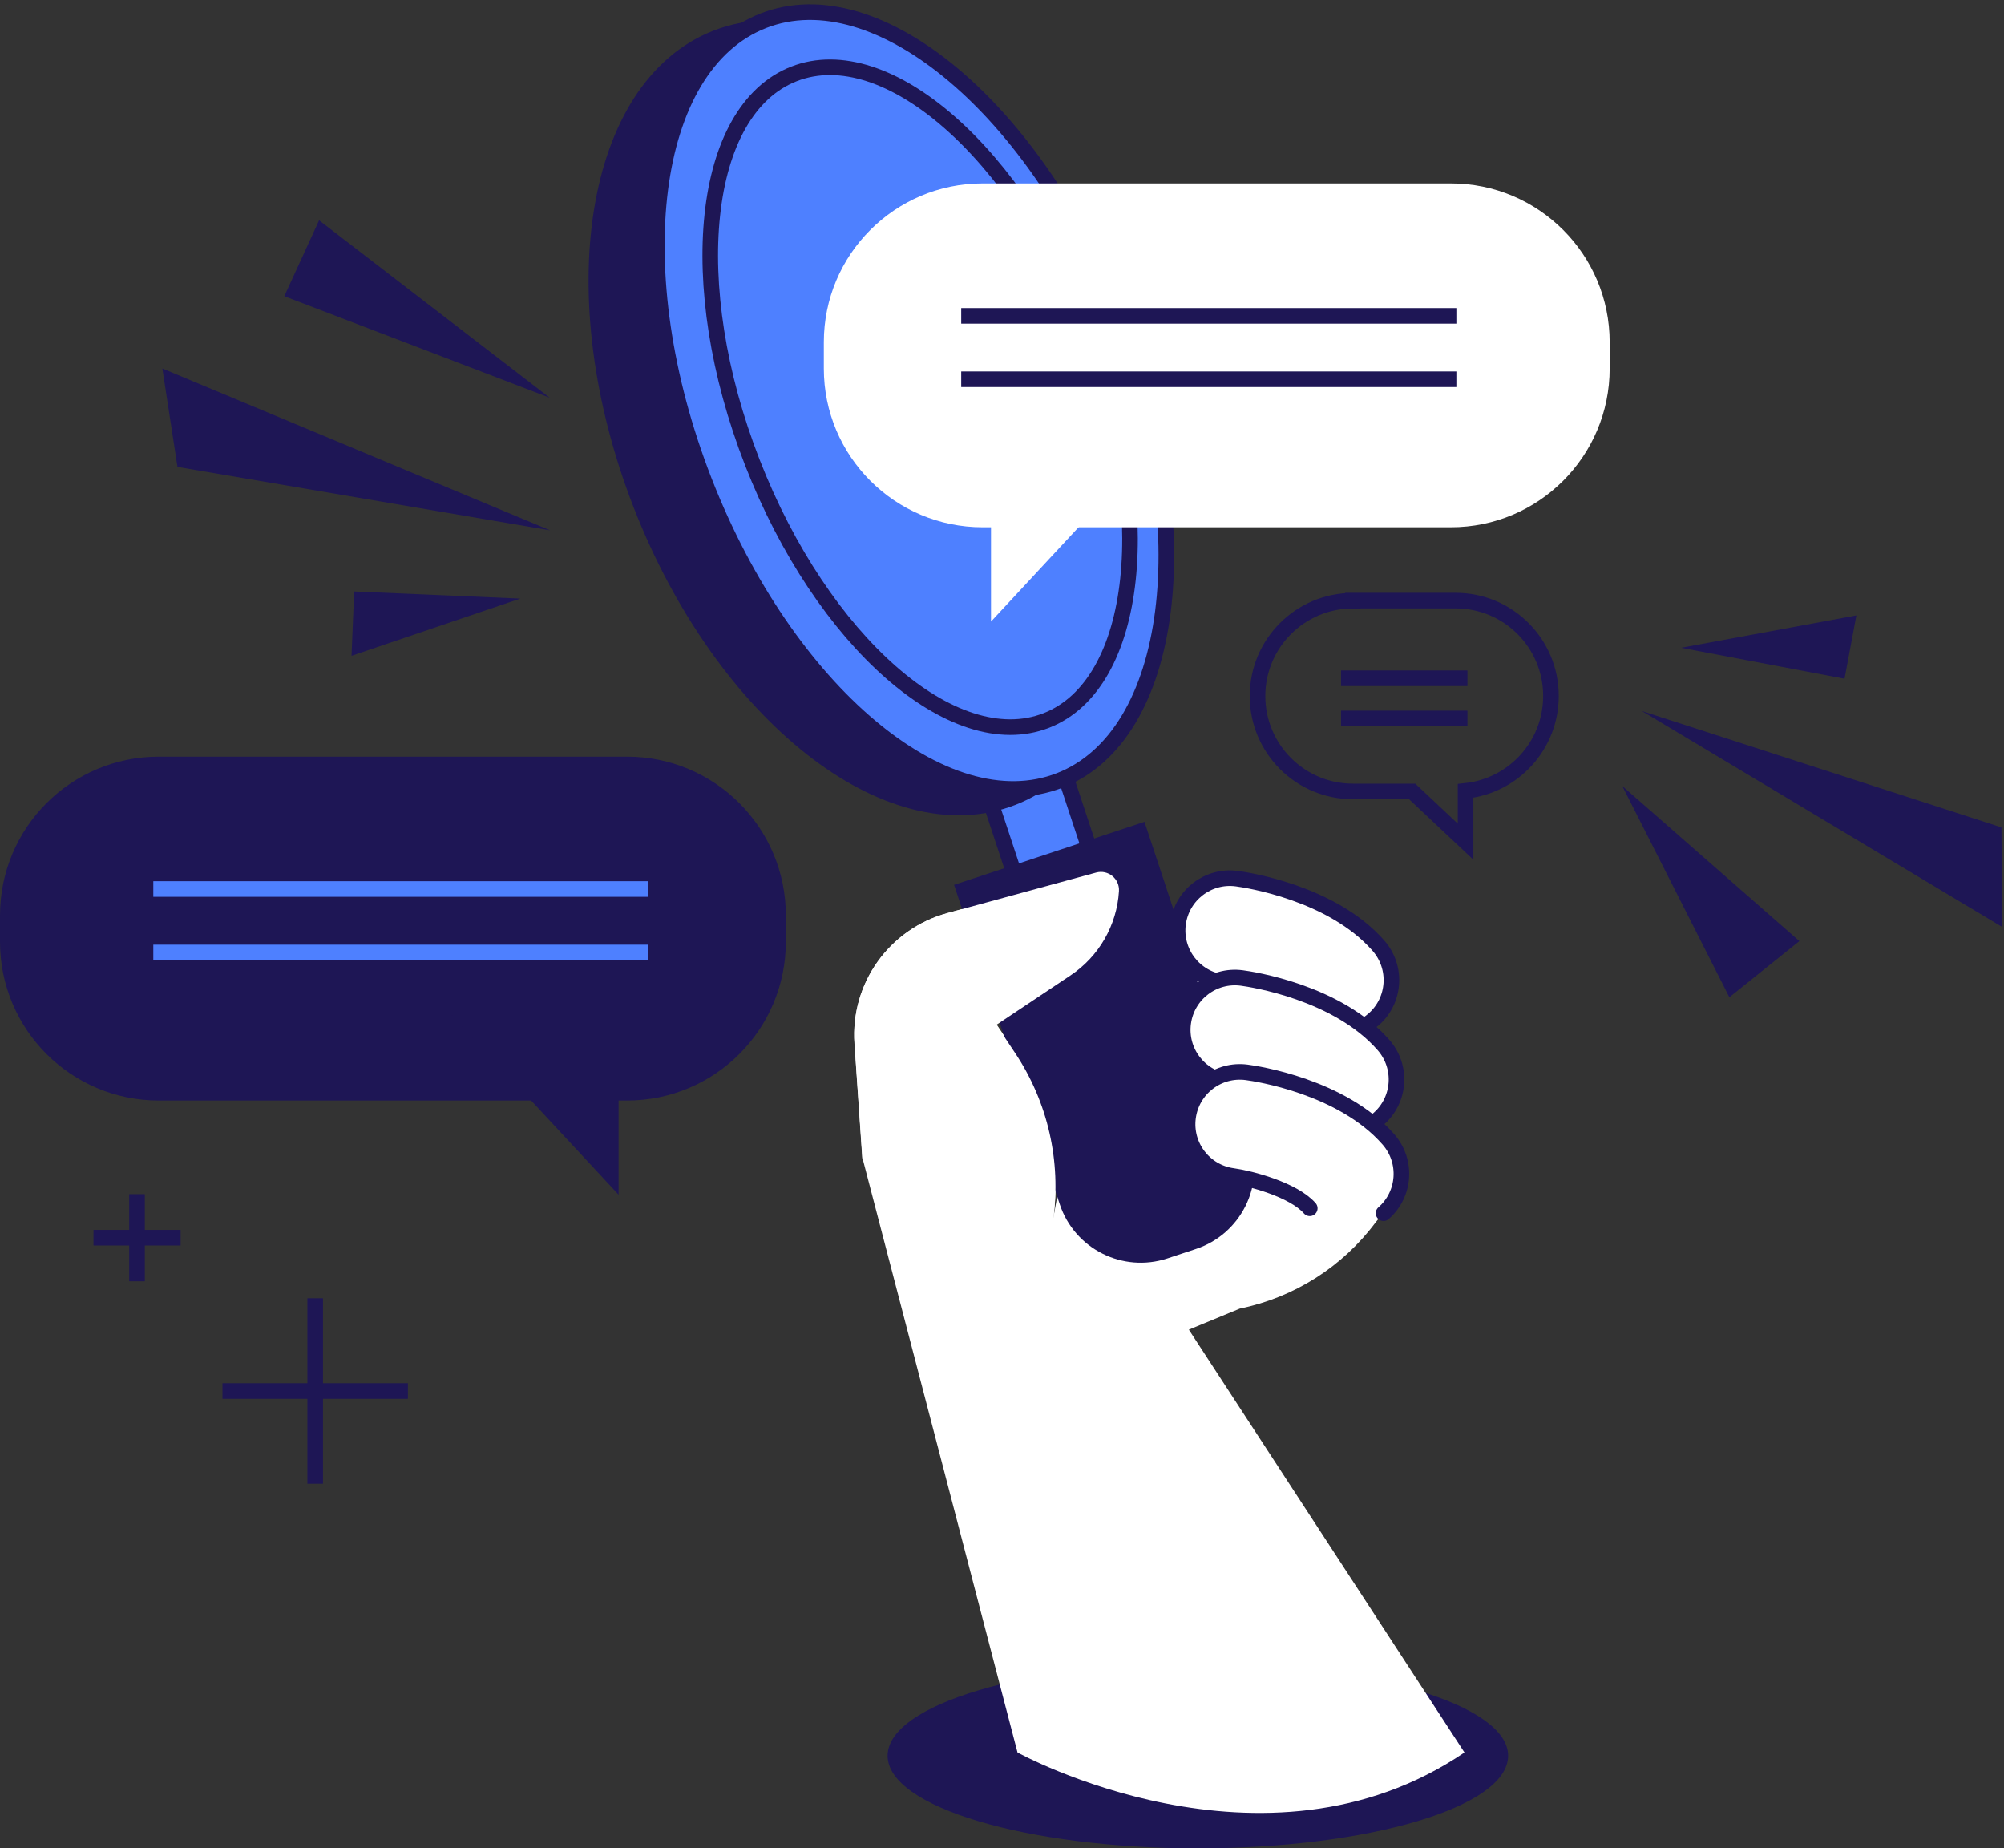 <svg width="257" height="237" viewBox="0 0 257 237" fill="none" xmlns="http://www.w3.org/2000/svg">
<rect x="0" y="0" width="257" height="237" fill="#333333" stroke="none"/>
<g clip-path="url(#clip0_4568_1829)">
<path d="M153.62 237C175.595 237 193.41 231.685 193.41 225.13C193.41 218.574 175.595 213.26 153.62 213.26C131.645 213.26 113.83 218.574 113.83 225.13C113.83 231.685 131.645 237 153.62 237Z" fill="#1E1655"/>
<path d="M17.57 153.12V164.29" stroke="#1E1655" stroke-width="2"/>
<path d="M23.16 158.7H11.99" stroke="#1E1655" stroke-width="2"/>
<path d="M40.42 166.47V190.25" stroke="#1E1655" stroke-width="2"/>
<path d="M52.31 178.36H28.53" stroke="#1E1655" stroke-width="2"/>
<path d="M70.54 68L22.76 59.87L20.82 47.25L70.54 68Z" fill="#1E1655"/>
<path d="M70.5 51L36.46 37.98L40.92 28.25L70.5 51Z" fill="#1E1655"/>
<path d="M66.73 76.75L45.08 84.09L45.42 75.84L66.73 76.75Z" fill="#1E1655"/>
<path d="M210.56 91.17L256.67 106.09L256.77 118.86L210.56 91.17Z" fill="#1E1655"/>
<path d="M208.05 100.79L230.76 120.67L221.78 127.87L208.05 100.79Z" fill="#1E1655"/>
<path d="M215.59 83.06L238.07 78.91L236.55 87.03L215.59 83.06Z" fill="#1E1655"/>
<path d="M136.427 98.907L126.782 102.099L142.147 148.532L151.793 145.341L136.427 98.907Z" fill="#4E80FF" stroke="#1E1655" stroke-width="2" stroke-linecap="round" stroke-linejoin="round"/>
<path d="M135.07 156.21C136.12 148.76 134.39 141.19 130.2 134.93L127.79 131.33L137.28 125.03C140.93 122.61 143.23 118.63 143.51 114.27C143.61 112.69 142.12 111.48 140.58 111.89L121.51 117.07C114.05 119.1 109.06 126.08 109.59 133.76L110.6 148.46L130.49 224.71C130.49 224.71 162.11 242.15 187.81 224.71L152.46 170.49L159 167.79C165.97 166.37 172.17 162.43 176.41 156.74L178.74 153.84L170.61 121.86L140.68 125.67" fill="white"/>
<path d="M122.354 113.457L146.771 105.377L160.321 146.323C162.218 152.057 159.106 158.249 153.372 160.146L149.726 161.353C143.992 163.25 137.801 160.138 135.903 154.403L122.354 113.457Z" fill="#1E1655"/>
<path d="M129.883 102.261C145.714 96.082 150.037 69.269 139.539 42.372C129.042 15.474 107.698 -1.322 91.867 4.857C76.037 11.035 71.713 37.849 82.211 64.746C92.709 91.644 114.052 108.44 129.883 102.261Z" fill="#1E1655" stroke="#1E1655" stroke-width="2" stroke-linecap="round" stroke-linejoin="round"/>
<path d="M135.911 100.063C150.584 94.336 153.969 67.889 143.471 40.991C132.974 14.094 112.569 -3.069 97.895 2.658C83.222 8.385 79.837 34.832 90.335 61.73C100.833 88.627 121.238 105.789 135.911 100.063Z" fill="#4E80FF" stroke="#1E1655" stroke-width="2" stroke-linecap="round" stroke-linejoin="round"/>
<path d="M134.181 92.384C146.06 87.748 148.447 65.43 139.511 42.535C130.576 19.64 113.702 4.839 101.822 9.475C89.943 14.112 87.556 36.43 96.492 59.325C105.427 82.219 122.301 97.021 134.181 92.384Z" fill="#4E80FF" stroke="#1E1655" stroke-width="2" stroke-linecap="round" stroke-linejoin="round"/>
<path d="M110.59 148.6L109.58 133.84C109.05 126.13 114.04 119.11 121.5 117.08L140.57 111.88C142.11 111.46 143.6 112.68 143.5 114.27C143.23 118.65 140.92 122.65 137.27 125.08L127.78 131.41L130.19 135.03C134.38 141.32 136.11 148.92 135.06 156.4" fill="white"/>
<path d="M171.74 132.38C169.87 132.38 168.02 131.61 166.69 130.09C164.6 127.7 159.05 126.25 156.84 125.95C153.17 125.46 150.59 122.09 151.08 118.42C151.57 114.75 154.94 112.17 158.61 112.66C159.84 112.82 170.83 114.46 176.78 121.26C179.22 124.05 178.94 128.28 176.15 130.72C174.88 131.83 173.31 132.38 171.74 132.38Z" fill="white" stroke="#1E1655" stroke-width="2" stroke-linecap="round" stroke-linejoin="round"/>
<path d="M172.38 145.12C170.51 145.12 168.66 144.35 167.33 142.83C165.25 140.46 159.78 139.01 157.46 138.69C153.8 138.18 151.24 134.8 151.74 131.14C152.24 127.48 155.59 124.91 159.26 125.4C160.49 125.56 171.48 127.2 177.43 134C179.87 136.79 179.59 141.02 176.8 143.46C175.53 144.57 173.96 145.12 172.39 145.12H172.38Z" fill="white" stroke="#1E1655" stroke-width="2" stroke-linecap="round" stroke-linejoin="round"/>
<path d="M167.97 154.93C165.88 152.54 160.33 151.09 158.12 150.79C154.45 150.3 151.87 146.93 152.36 143.26C152.85 139.59 156.21 137.01 159.89 137.5C161.12 137.66 172.11 139.3 178.06 146.1C180.5 148.89 180.22 153.12 177.43 155.56" fill="white"/>
<path d="M167.97 154.93C165.88 152.54 160.33 151.09 158.12 150.79C154.45 150.3 151.87 146.93 152.36 143.26C152.85 139.59 156.21 137.01 159.89 137.5C161.12 137.66 172.11 139.3 178.06 146.1C180.5 148.89 180.22 153.12 177.43 155.56" stroke="#1E1655" stroke-width="2" stroke-linecap="round" stroke-linejoin="round"/>
<path d="M126.01 67.61L186.07 67.61C197.315 67.61 206.43 58.495 206.43 47.25V43.88C206.43 32.636 197.315 23.52 186.07 23.52L126.01 23.52C114.766 23.52 105.65 32.636 105.65 43.88V47.25C105.65 58.495 114.766 67.61 126.01 67.61Z" fill="white"/>
<path d="M127.09 52.16V79.7L150.14 54.88L127.09 52.16Z" fill="white"/>
<path d="M123.27 40.5H186.77" stroke="#1E1655" stroke-width="2" stroke-miterlimit="10"/>
<path d="M123.27 48.63H186.77" stroke="#1E1655" stroke-width="2" stroke-miterlimit="10"/>
<path d="M80.42 97.02H20.36C9.115 97.02 0 106.136 0 117.381V120.751C0 131.995 9.115 141.111 20.36 141.111H80.42C91.665 141.111 100.78 131.995 100.78 120.751V117.381C100.78 106.136 91.665 97.02 80.42 97.02Z" fill="#1E1655"/>
<path d="M79.33 125.66V153.19L56.28 128.37L79.33 125.66Z" fill="#1E1655"/>
<path d="M83.16 113.99H19.66" stroke="#4E80FF" stroke-width="2" stroke-miterlimit="10"/>
<path d="M83.16 122.13H19.66" stroke="#4E80FF" stroke-width="2" stroke-miterlimit="10"/>
<path d="M173.5 77.01H186.67C193.43 77.01 198.9 82.49 198.9 89.24C198.9 95.56 194.11 100.76 187.95 101.41V107.92L181.1 101.48H173.5C166.74 101.48 161.27 96 161.27 89.25C161.27 82.49 166.75 77.02 173.5 77.02V77.01Z" stroke="#1E1655" stroke-width="2"/>
<path d="M171.98 86.97H188.19" stroke="#1E1655" stroke-width="2"/>
<path d="M171.98 92.12H188.19" stroke="#1E1655" stroke-width="2"/>
</g>
<defs>
<clipPath id="clip0_4568_1829">
<rect width="256.77" height="236.46" fill="white" transform="translate(0 0.54)"/>
</clipPath>
</defs>
</svg>

